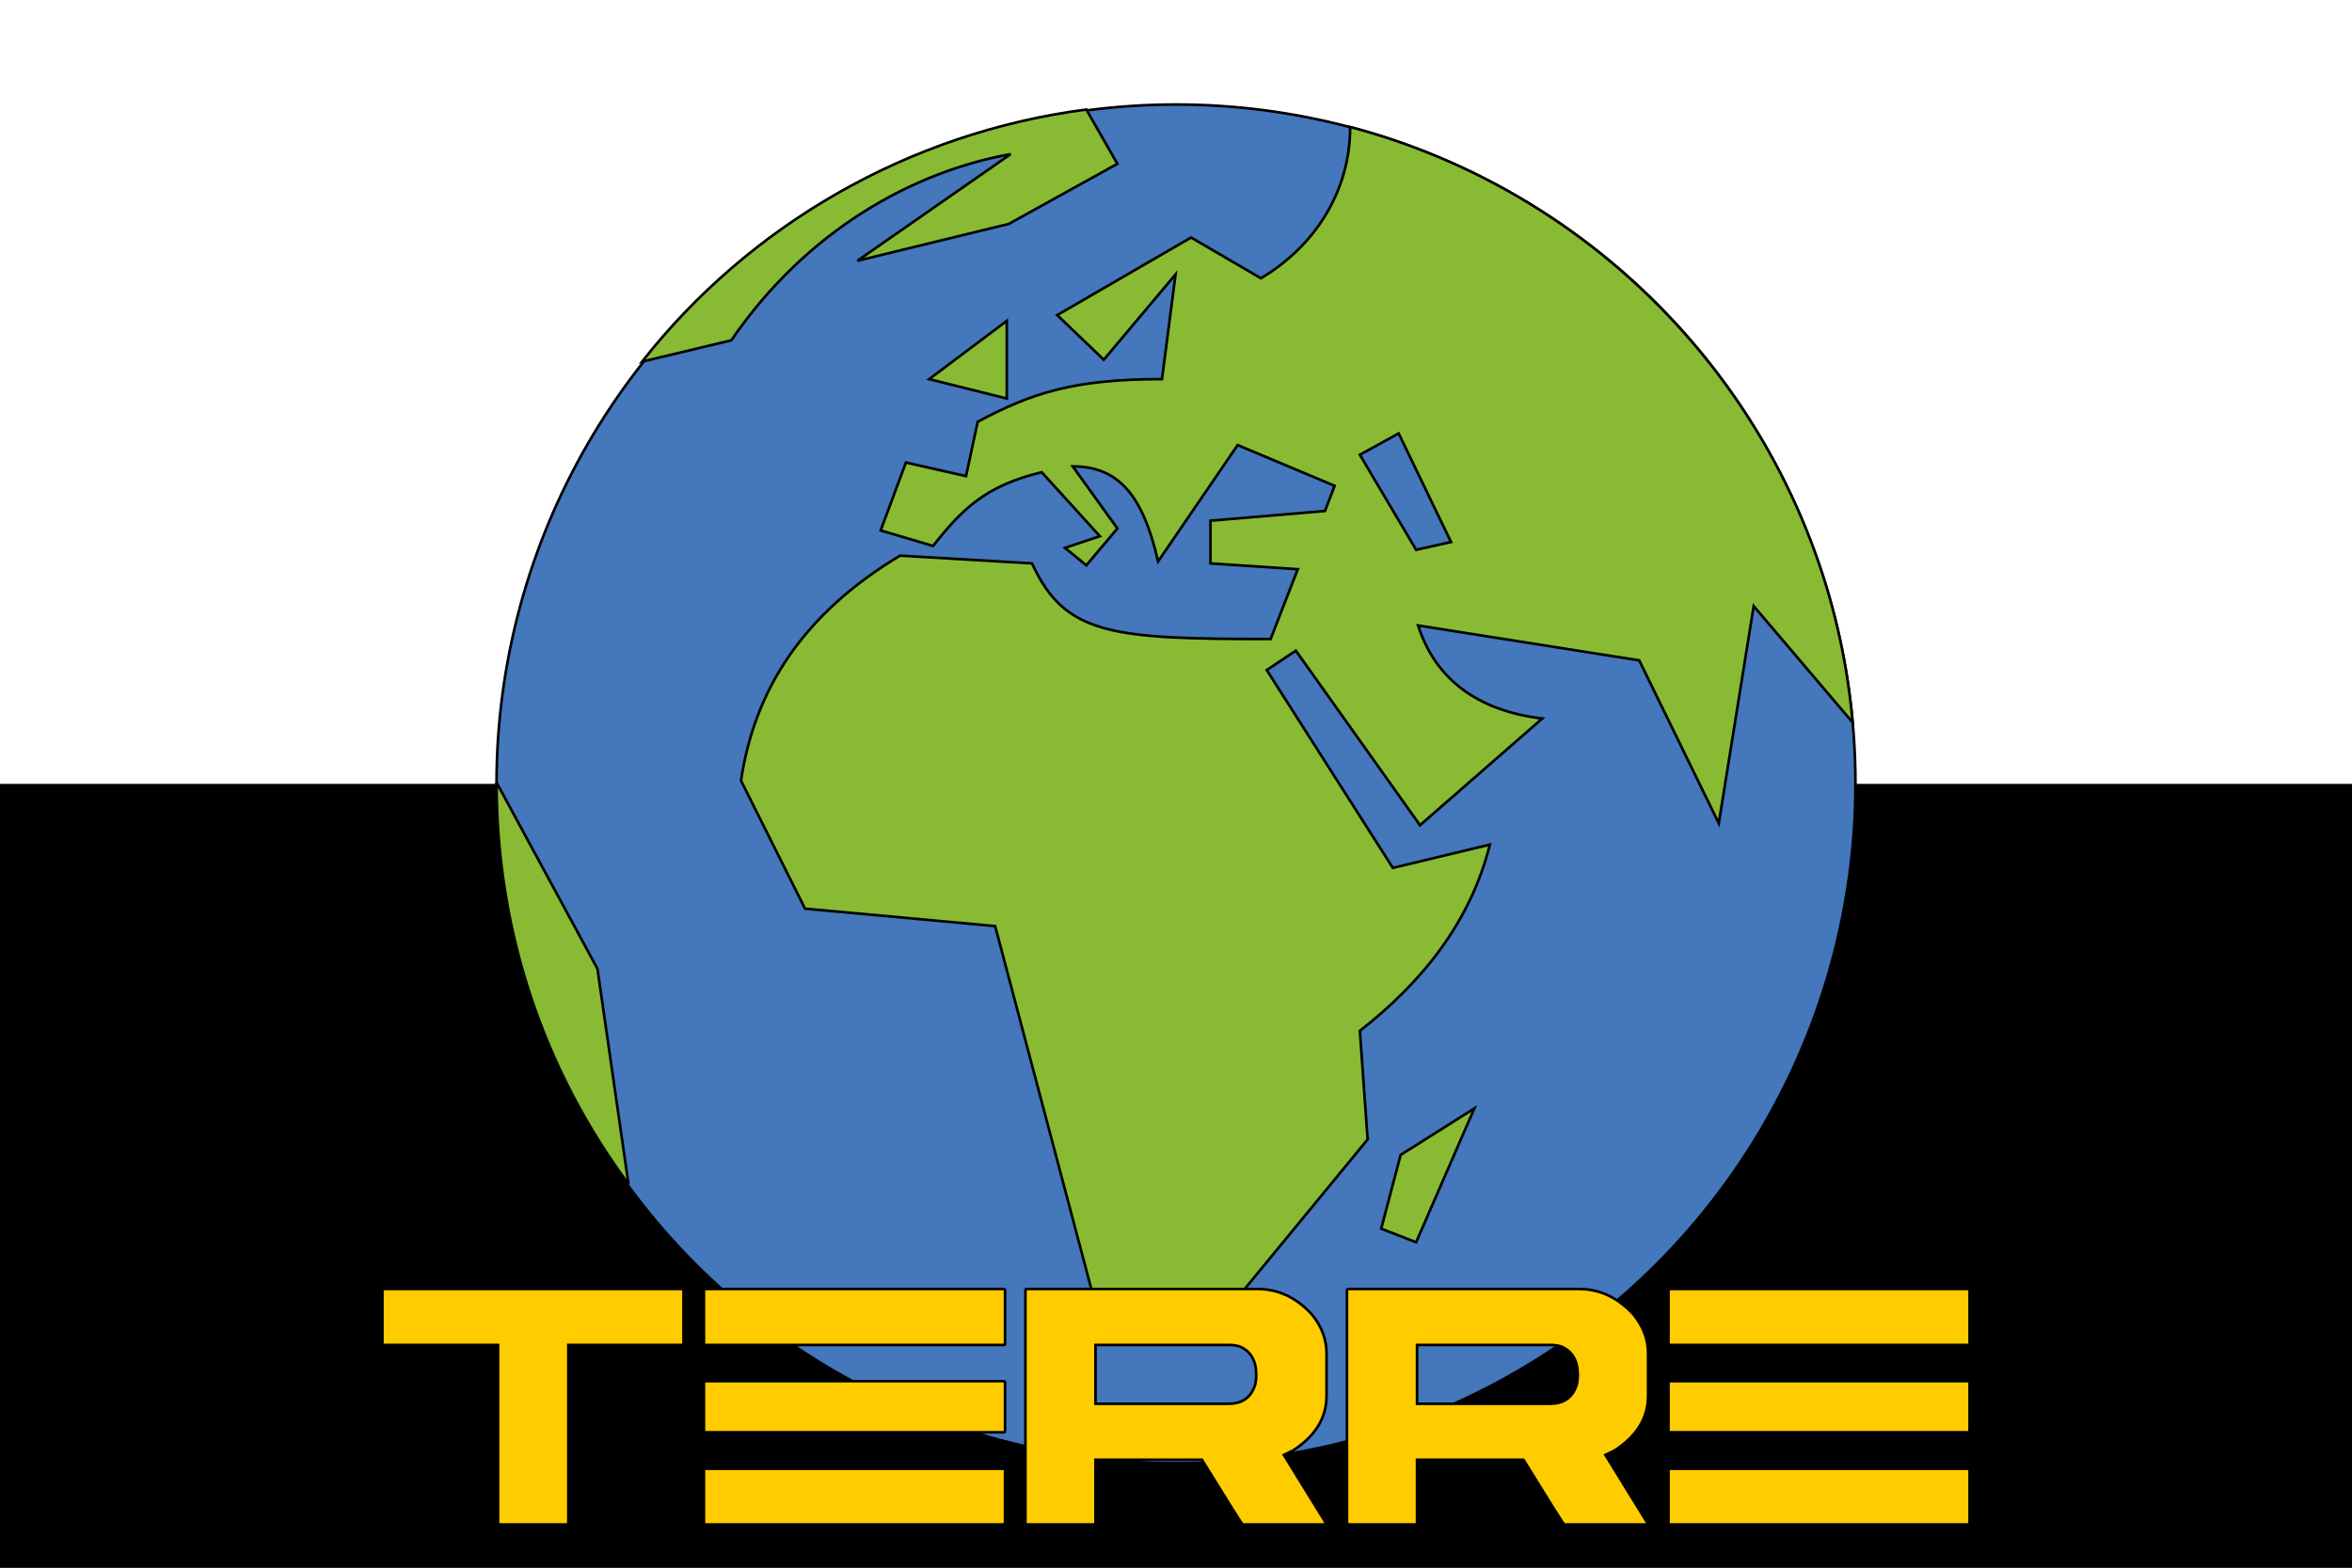 <svg width="900" height="600" xmlns="http://www.w3.org/2000/svg">
  <rect width="100%" height="100%" fill="#333333" stroke="none"/>
  <title>GeoBrol - Drapeau Terre</title>
  <rect fill="#000" height="300" width="900" y="300" x="0"></rect>
  <rect fill="#fff" height="300" width="900" y="0" x="0"></rect>
  <g stroke="null">
    <circle fill="#47b" r="260" cy="300" cx="450"></circle>
    <path fill="#8b3" d="M 190.011 299.509 C 190.011 357.413 208.57 410.119 240.491 453.175 L 228.613 370.774 L 190.011 299.509 Z M 245.687 138.42 L 279.837 130.251 C 308.787 87.939 349.616 65.668 386.734 58.987 L 328.088 99.815 L 385.991 85.712 L 427.564 62.698 L 415.686 41.913 C 347.39 50.821 286.518 86.453 245.687 138.42 Z M 283.547 298.766 L 308.045 347.762 L 380.797 354.444 L 420.139 502.913 L 468.392 502.913 L 523.327 436.101 L 520.356 394.53 C 544.113 375.971 562.673 352.957 570.096 323.265 L 532.977 332.172 L 484.725 256.453 L 495.861 249.03 L 543.371 315.84 L 590.138 275.011 C 565.641 272.041 549.309 260.165 542.628 239.38 L 627.255 252.742 L 657.692 315.097 L 671.055 231.955 L 708.913 276.495 C 699.262 166.628 620.575 76.06 516.645 48.594 C 516.645 73.834 502.542 94.62 482.497 106.497 L 455.772 90.909 L 404.551 120.601 L 422.366 137.676 L 449.833 105.013 L 444.638 145.1 C 411.231 145.1 394.901 150.296 374.113 161.432 L 369.659 182.219 L 346.648 177.021 L 336.997 203.004 L 357.04 208.942 C 368.175 194.836 377.084 185.929 398.612 180.731 L 420.883 205.23 L 407.519 209.685 L 415.686 216.365 L 427.564 202.262 L 410.489 178.506 C 427.564 178.506 437.214 188.899 443.153 214.88 L 473.59 170.339 L 510.706 185.929 L 506.995 195.58 L 463.195 199.292 L 463.195 215.623 L 496.601 217.85 L 486.208 244.574 C 425.336 244.574 407.519 243.091 394.901 215.623 L 344.42 212.654 C 307.303 234.924 288.743 263.877 283.547 298.766 Z M 355.555 145.1 L 385.249 152.524 L 385.249 122.828 L 355.555 145.1 Z M 520.356 174.051 L 535.204 165.885 L 555.248 207.457 L 541.886 210.426 L 520.356 174.051 Z M 528.524 470.25 L 541.886 475.446 L 564.155 424.224 L 535.947 442.039 L 528.524 470.25 Z"></path>
    <path fill="#fc0" d="M 146.724 493.329 L 261.16 493.329 C 261.42 493.385 261.551 493.525 261.551 493.749 L 261.551 514.33 C 261.551 514.61 261.42 514.75 261.16 514.75 L 217.465 514.75 L 217.465 583.047 C 217.465 583.327 217.335 583.467 217.074 583.467 L 190.966 583.467 C 190.705 583.467 190.575 583.327 190.575 583.047 L 190.575 514.75 L 146.724 514.75 C 146.463 514.75 146.333 514.61 146.333 514.33 L 146.333 493.749 C 146.385 493.469 146.515 493.329 146.724 493.329 Z M 269.751 493.329 L 384.186 493.329 C 384.447 493.385 384.577 493.525 384.577 493.749 L 384.577 514.33 C 384.577 514.61 384.447 514.75 384.186 514.75 L 269.751 514.75 C 269.49 514.75 269.36 514.61 269.36 514.33 L 269.36 493.749 C 269.412 493.469 269.542 493.329 269.751 493.329 Z M 269.751 528.611 L 384.186 528.611 C 384.447 528.667 384.577 528.807 384.577 529.031 L 384.577 547.765 C 384.577 548.045 384.447 548.185 384.186 548.185 L 269.751 548.185 C 269.49 548.185 269.36 548.045 269.36 547.765 L 269.36 529.031 C 269.412 528.751 269.542 528.611 269.751 528.611 Z M 269.751 562.129 L 384.186 562.129 C 384.447 562.129 384.577 562.242 384.577 562.466 L 384.577 583.047 C 384.577 583.327 384.447 583.467 384.186 583.467 L 269.751 583.467 C 269.49 583.467 269.36 583.327 269.36 583.047 L 269.36 562.466 C 269.412 562.242 269.542 562.129 269.751 562.129 Z M 392.777 493.329 L 481.105 493.329 C 489.13 493.329 496.139 496.633 502.132 503.241 C 505.779 507.778 507.603 512.678 507.603 517.943 L 507.603 534.239 C 507.603 542.696 503.278 549.697 494.628 555.242 L 491.266 556.838 L 507.603 583.299 L 507.212 583.467 L 475.477 583.467 C 474.695 582.515 469.51 574.255 459.922 558.686 L 419.198 558.686 L 419.198 583.047 C 419.198 583.327 419.068 583.467 418.807 583.467 L 392.777 583.467 C 392.517 583.467 392.386 583.327 392.386 583.047 L 392.386 493.749 C 392.439 493.469 392.569 493.329 392.777 493.329 Z M 419.198 514.75 L 419.198 537.263 L 470.083 537.263 C 475.503 537.263 478.943 534.715 480.402 529.619 C 480.61 528.443 480.714 527.295 480.714 526.175 C 480.714 520.743 478.604 517.131 474.383 515.339 C 473.08 514.946 471.751 514.75 470.397 514.75 L 419.198 514.75 Z M 515.814 493.329 L 604.142 493.329 C 612.167 493.329 619.176 496.633 625.169 503.241 C 628.817 507.778 630.641 512.678 630.641 517.943 L 630.641 534.239 C 630.641 542.696 626.316 549.697 617.665 555.242 L 614.303 556.838 L 630.641 583.299 L 630.25 583.467 L 598.515 583.467 C 597.733 582.515 592.548 574.255 582.959 558.686 L 542.235 558.686 L 542.235 583.047 C 542.235 583.327 542.104 583.467 541.844 583.467 L 515.814 583.467 C 515.553 583.467 515.423 583.327 515.423 583.047 L 515.423 493.749 C 515.476 493.469 515.606 493.329 515.814 493.329 Z M 542.235 514.75 L 542.235 537.263 L 593.121 537.263 C 598.54 537.263 601.979 534.715 603.439 529.619 C 603.647 528.443 603.751 527.295 603.751 526.175 C 603.751 520.743 601.641 517.131 597.42 515.339 C 596.117 514.946 594.788 514.75 593.434 514.75 L 542.235 514.75 Z M 638.841 493.329 L 753.276 493.329 C 753.537 493.385 753.667 493.525 753.667 493.749 L 753.667 514.33 C 753.667 514.61 753.537 514.75 753.276 514.75 L 638.841 514.75 C 638.581 514.75 638.451 514.61 638.451 514.33 L 638.451 493.749 C 638.502 493.469 638.632 493.329 638.841 493.329 Z M 638.841 528.611 L 753.276 528.611 C 753.537 528.667 753.667 528.807 753.667 529.031 L 753.667 547.765 C 753.667 548.045 753.537 548.185 753.276 548.185 L 638.841 548.185 C 638.581 548.185 638.451 548.045 638.451 547.765 L 638.451 529.031 C 638.502 528.751 638.632 528.611 638.841 528.611 Z M 638.841 562.129 L 753.276 562.129 C 753.537 562.129 753.667 562.242 753.667 562.466 L 753.667 583.047 C 753.667 583.327 753.537 583.467 753.276 583.467 L 638.841 583.467 C 638.581 583.467 638.451 583.327 638.451 583.047 L 638.451 562.466 C 638.502 562.242 638.632 562.129 638.841 562.129 Z"></path>
  </g>
</svg>